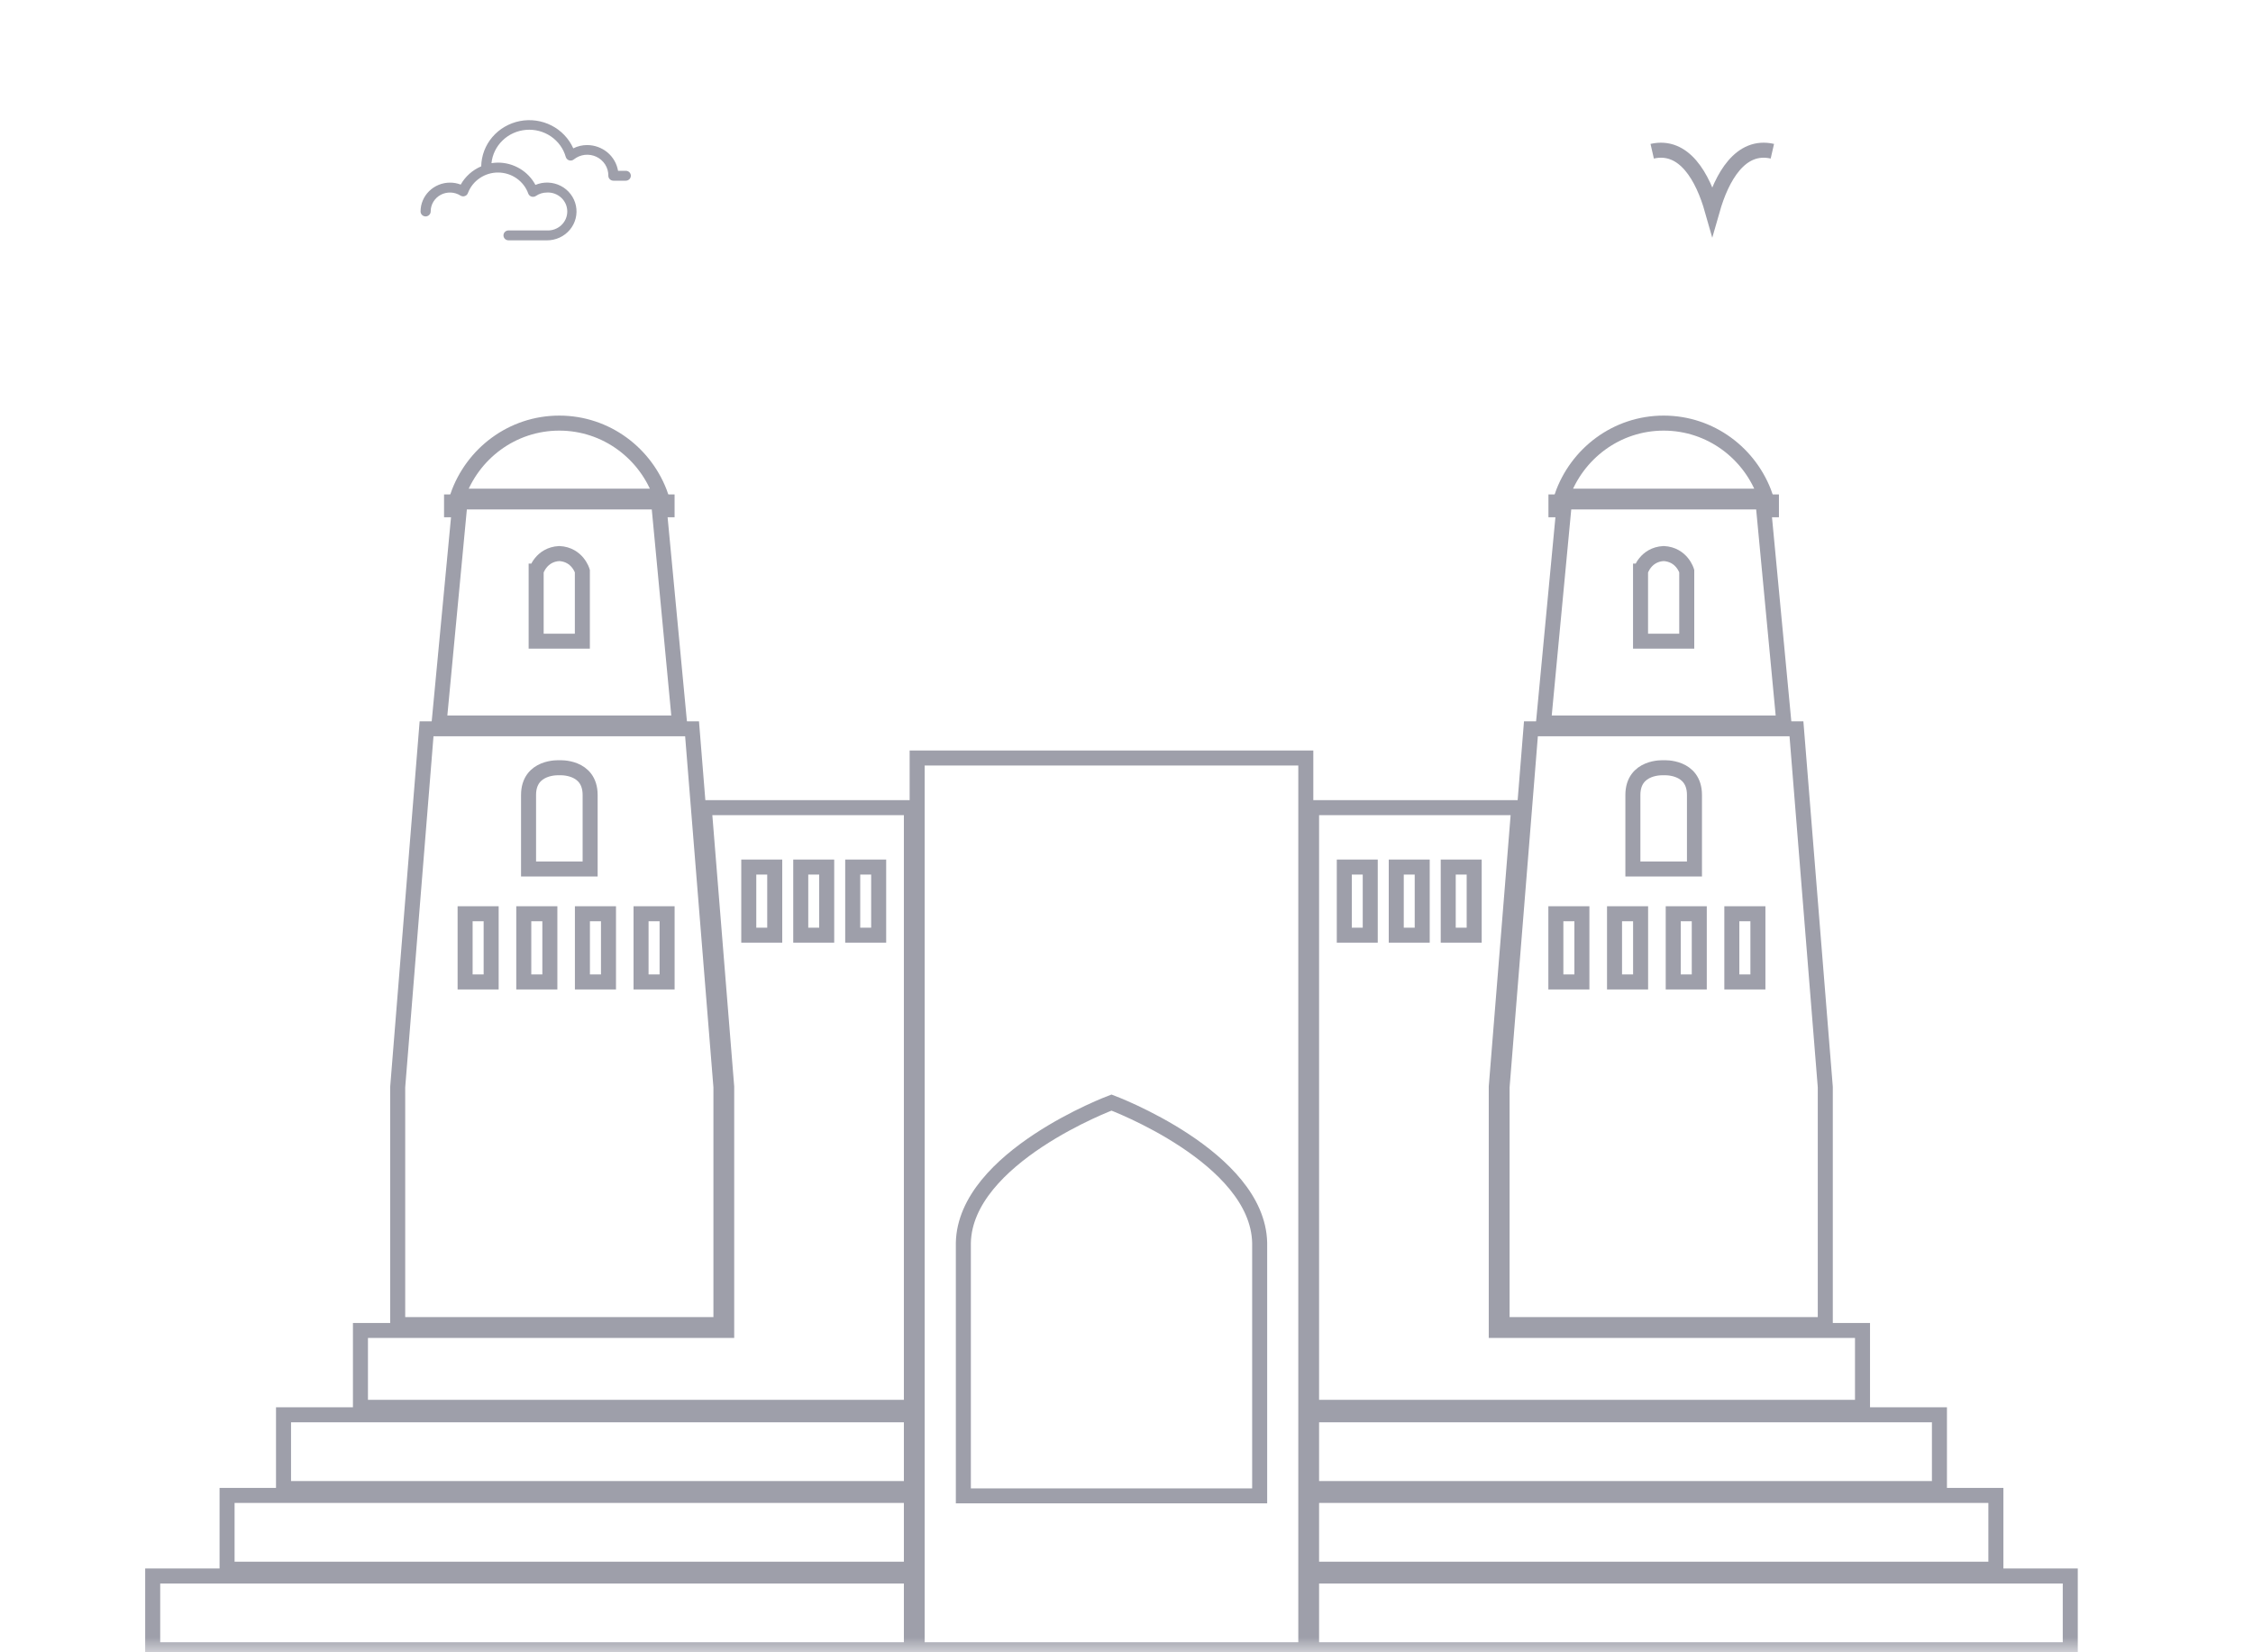 <svg width="75" height="55" viewBox="0 0 75 55" fill="none" xmlns="http://www.w3.org/2000/svg">
<mask id="mask0_1_14315" style="mask-type:alpha" maskUnits="userSpaceOnUse" x="0" y="0" width="75" height="55">
<rect width="75" height="55" fill="#D9D9D9"/>
</mask>
<g mask="url(#mask0_1_14315)">
<path d="M15.337 6.145C15.223 6.101 15.102 6.078 14.98 6.079C14.72 6.079 14.471 6.181 14.287 6.361C14.104 6.54 14 6.784 14 7.039C14 7.082 14.018 7.124 14.049 7.155C14.081 7.186 14.124 7.204 14.168 7.204C14.213 7.204 14.256 7.186 14.287 7.155C14.319 7.124 14.337 7.082 14.337 7.039C14.336 6.926 14.367 6.814 14.426 6.717C14.485 6.62 14.569 6.54 14.671 6.485C14.772 6.431 14.887 6.405 15.002 6.409C15.118 6.413 15.23 6.448 15.327 6.509C15.348 6.523 15.372 6.531 15.397 6.535C15.422 6.538 15.448 6.535 15.472 6.527C15.496 6.52 15.518 6.506 15.536 6.489C15.554 6.471 15.568 6.45 15.576 6.427C15.652 6.225 15.79 6.051 15.971 5.929C16.151 5.806 16.366 5.741 16.586 5.743C16.806 5.745 17.02 5.813 17.198 5.938C17.377 6.063 17.512 6.239 17.585 6.442C17.593 6.466 17.608 6.487 17.626 6.505C17.644 6.523 17.667 6.536 17.691 6.544C17.716 6.552 17.742 6.554 17.768 6.55C17.794 6.547 17.818 6.537 17.839 6.523C17.947 6.448 18.075 6.408 18.206 6.409C18.294 6.404 18.381 6.417 18.463 6.447C18.545 6.477 18.62 6.523 18.684 6.582C18.747 6.641 18.797 6.712 18.832 6.79C18.866 6.869 18.884 6.954 18.884 7.039C18.884 7.125 18.866 7.21 18.832 7.289C18.797 7.367 18.747 7.438 18.684 7.497C18.62 7.556 18.545 7.602 18.463 7.632C18.381 7.662 18.294 7.675 18.206 7.67H16.928C16.884 7.67 16.841 7.688 16.809 7.718C16.778 7.749 16.76 7.791 16.76 7.835C16.76 7.879 16.778 7.921 16.809 7.952C16.841 7.983 16.884 8 16.928 8H18.206C18.352 8.001 18.496 7.969 18.628 7.909C18.76 7.848 18.877 7.759 18.969 7.649C19.062 7.538 19.128 7.409 19.163 7.271C19.198 7.132 19.201 6.987 19.172 6.848C19.143 6.708 19.083 6.576 18.995 6.462C18.908 6.347 18.796 6.254 18.666 6.187C18.537 6.121 18.395 6.084 18.249 6.078C18.103 6.072 17.958 6.099 17.824 6.155C17.705 5.932 17.526 5.745 17.307 5.614C17.087 5.483 16.835 5.413 16.578 5.413C16.505 5.414 16.433 5.42 16.361 5.431C16.39 5.144 16.521 4.876 16.731 4.674C16.941 4.471 17.217 4.347 17.51 4.323C17.804 4.298 18.097 4.375 18.339 4.54C18.581 4.705 18.756 4.947 18.834 5.225C18.842 5.251 18.856 5.275 18.876 5.295C18.895 5.314 18.919 5.329 18.946 5.337C18.972 5.345 19 5.347 19.028 5.341C19.055 5.336 19.081 5.325 19.102 5.307C19.206 5.224 19.332 5.171 19.465 5.155C19.598 5.14 19.733 5.162 19.854 5.219C19.974 5.276 20.076 5.366 20.146 5.477C20.217 5.589 20.253 5.718 20.251 5.85C20.251 5.894 20.268 5.935 20.3 5.966C20.332 5.997 20.374 6.015 20.419 6.015H20.832C20.876 6.015 20.919 5.997 20.951 5.966C20.982 5.935 21 5.894 21 5.85C21 5.806 20.982 5.764 20.951 5.733C20.919 5.702 20.876 5.685 20.832 5.685H20.574C20.534 5.446 20.408 5.229 20.22 5.072C20.031 4.916 19.792 4.829 19.545 4.829C19.385 4.828 19.226 4.866 19.084 4.938C18.937 4.611 18.681 4.342 18.358 4.177C18.035 4.012 17.663 3.96 17.305 4.03C16.948 4.1 16.625 4.288 16.391 4.561C16.157 4.835 16.026 5.179 16.019 5.537C15.729 5.66 15.489 5.874 15.337 6.145Z" fill="#9E9FAA"/>
<path d="M55 5.034C56.064 4.791 56.684 5.886 57 7C57.319 5.882 57.941 4.791 59 5.034" stroke="#9E9FAA" stroke-width="0.5" stroke-miterlimit="10"/>
<path d="M18.618 24.065H22.621L21.949 16.968H22.206V16.709H15.032V16.968H15.289L14.617 24.065H18.62H18.618ZM17.85 19.009C17.85 19.009 18.011 18.458 18.618 18.426C19.227 18.458 19.386 19.009 19.386 19.009V21.343H17.848V19.009H17.85Z" stroke="#9E9FAA" stroke-width="0.5" stroke-miterlimit="10"/>
<path d="M18.618 14.084C17.052 14.084 15.723 15.099 15.233 16.515H22.004C21.514 15.099 20.184 14.084 18.618 14.084Z" stroke="#9E9FAA" stroke-width="0.5" stroke-miterlimit="10"/>
<path d="M30.531 25.231V54.916H43.469V25.231H30.531ZM41.933 41.368V49.793H32.069V41.368C32.134 38.517 37.001 36.701 37.001 36.701C37.001 36.701 41.868 38.516 41.933 41.368Z" stroke="#9E9FAA" stroke-width="0.5" stroke-miterlimit="10"/>
<path d="M23.999 44.092V36.185L23.038 24.259H14.2L13.239 36.185V44.092H23.999ZM21.34 30.417H22.207V32.686H21.34V30.417ZM20.256 32.686H19.388V30.417H20.256V32.686ZM17.595 26.464C17.595 25.492 18.62 25.556 18.62 25.556C18.62 25.556 19.645 25.491 19.645 26.464V28.926H17.595V26.464ZM16.35 32.686H15.483V30.417H16.35V32.686ZM18.304 32.686H17.436V30.417H18.304V32.686Z" stroke="#9E9FAA" stroke-width="0.5" stroke-miterlimit="10"/>
<path d="M24.191 36.177V44.287H11.999V46.846H30.339V26.884H23.442L24.191 36.177ZM28.386 28.861H29.25V31.129H28.386V28.861ZM26.656 28.861H27.52V31.129H26.656V28.861ZM24.926 28.861H25.79V31.129H24.926V28.861Z" stroke="#9E9FAA" stroke-width="0.5" stroke-miterlimit="10"/>
<path d="M30.339 47.094H9.438V49.55H30.339V47.094Z" stroke="#9E9FAA" stroke-width="0.5" stroke-miterlimit="10"/>
<path d="M30.339 49.778H7.559V52.234H30.339V49.778Z" stroke="#9E9FAA" stroke-width="0.5" stroke-miterlimit="10"/>
<path d="M30.339 52.46H5.083V54.916H30.339V52.46Z" stroke="#9E9FAA" stroke-width="0.5" stroke-miterlimit="10"/>
<path d="M55.382 24.065H59.385L58.713 16.968H58.969V16.709H51.796V16.968H52.053L51.381 24.065H55.384H55.382ZM54.614 19.009C54.614 19.009 54.774 18.458 55.382 18.426C55.991 18.458 56.15 19.009 56.15 19.009V21.343H54.612V19.009H54.614Z" stroke="#9E9FAA" stroke-width="0.5" stroke-miterlimit="10"/>
<path d="M55.382 14.084C53.816 14.084 52.486 15.099 51.996 16.515H58.767C58.277 15.099 56.948 14.084 55.382 14.084Z" stroke="#9E9FAA" stroke-width="0.5" stroke-miterlimit="10"/>
<path d="M50.002 44.092H60.762V36.185L59.802 24.259H50.963L50.003 36.185V44.092H50.002ZM57.651 30.417H58.519V32.686H57.651V30.417ZM56.567 32.686H55.7V30.417H56.567V32.686ZM54.357 26.464C54.357 25.492 55.382 25.556 55.382 25.556C55.382 25.556 56.407 25.491 56.407 26.464V28.926H54.357V26.464ZM53.746 30.417H54.614V32.686H53.746V30.417ZM51.793 30.417H52.66V32.686H51.793V30.417Z" stroke="#9E9FAA" stroke-width="0.5" stroke-miterlimit="10"/>
<path d="M62.001 46.846V44.287H49.809V36.177L50.558 26.884H43.661V46.846H62.001ZM45.614 31.129H44.75V28.861H45.614V31.129ZM47.344 31.129H46.48V28.861H47.344V31.129ZM49.074 31.129H48.21V28.861H49.074V31.129Z" stroke="#9E9FAA" stroke-width="0.5" stroke-miterlimit="10"/>
<path d="M64.562 47.094H43.661V49.55H64.562V47.094Z" stroke="#9E9FAA" stroke-width="0.5" stroke-miterlimit="10"/>
<path d="M66.441 49.778H43.661V52.234H66.441V49.778Z" stroke="#9E9FAA" stroke-width="0.5" stroke-miterlimit="10"/>
<path d="M68.917 52.46H43.661V54.916H68.917V52.46Z" stroke="#9E9FAA" stroke-width="0.5" stroke-miterlimit="10"/>
</g>
</svg>
